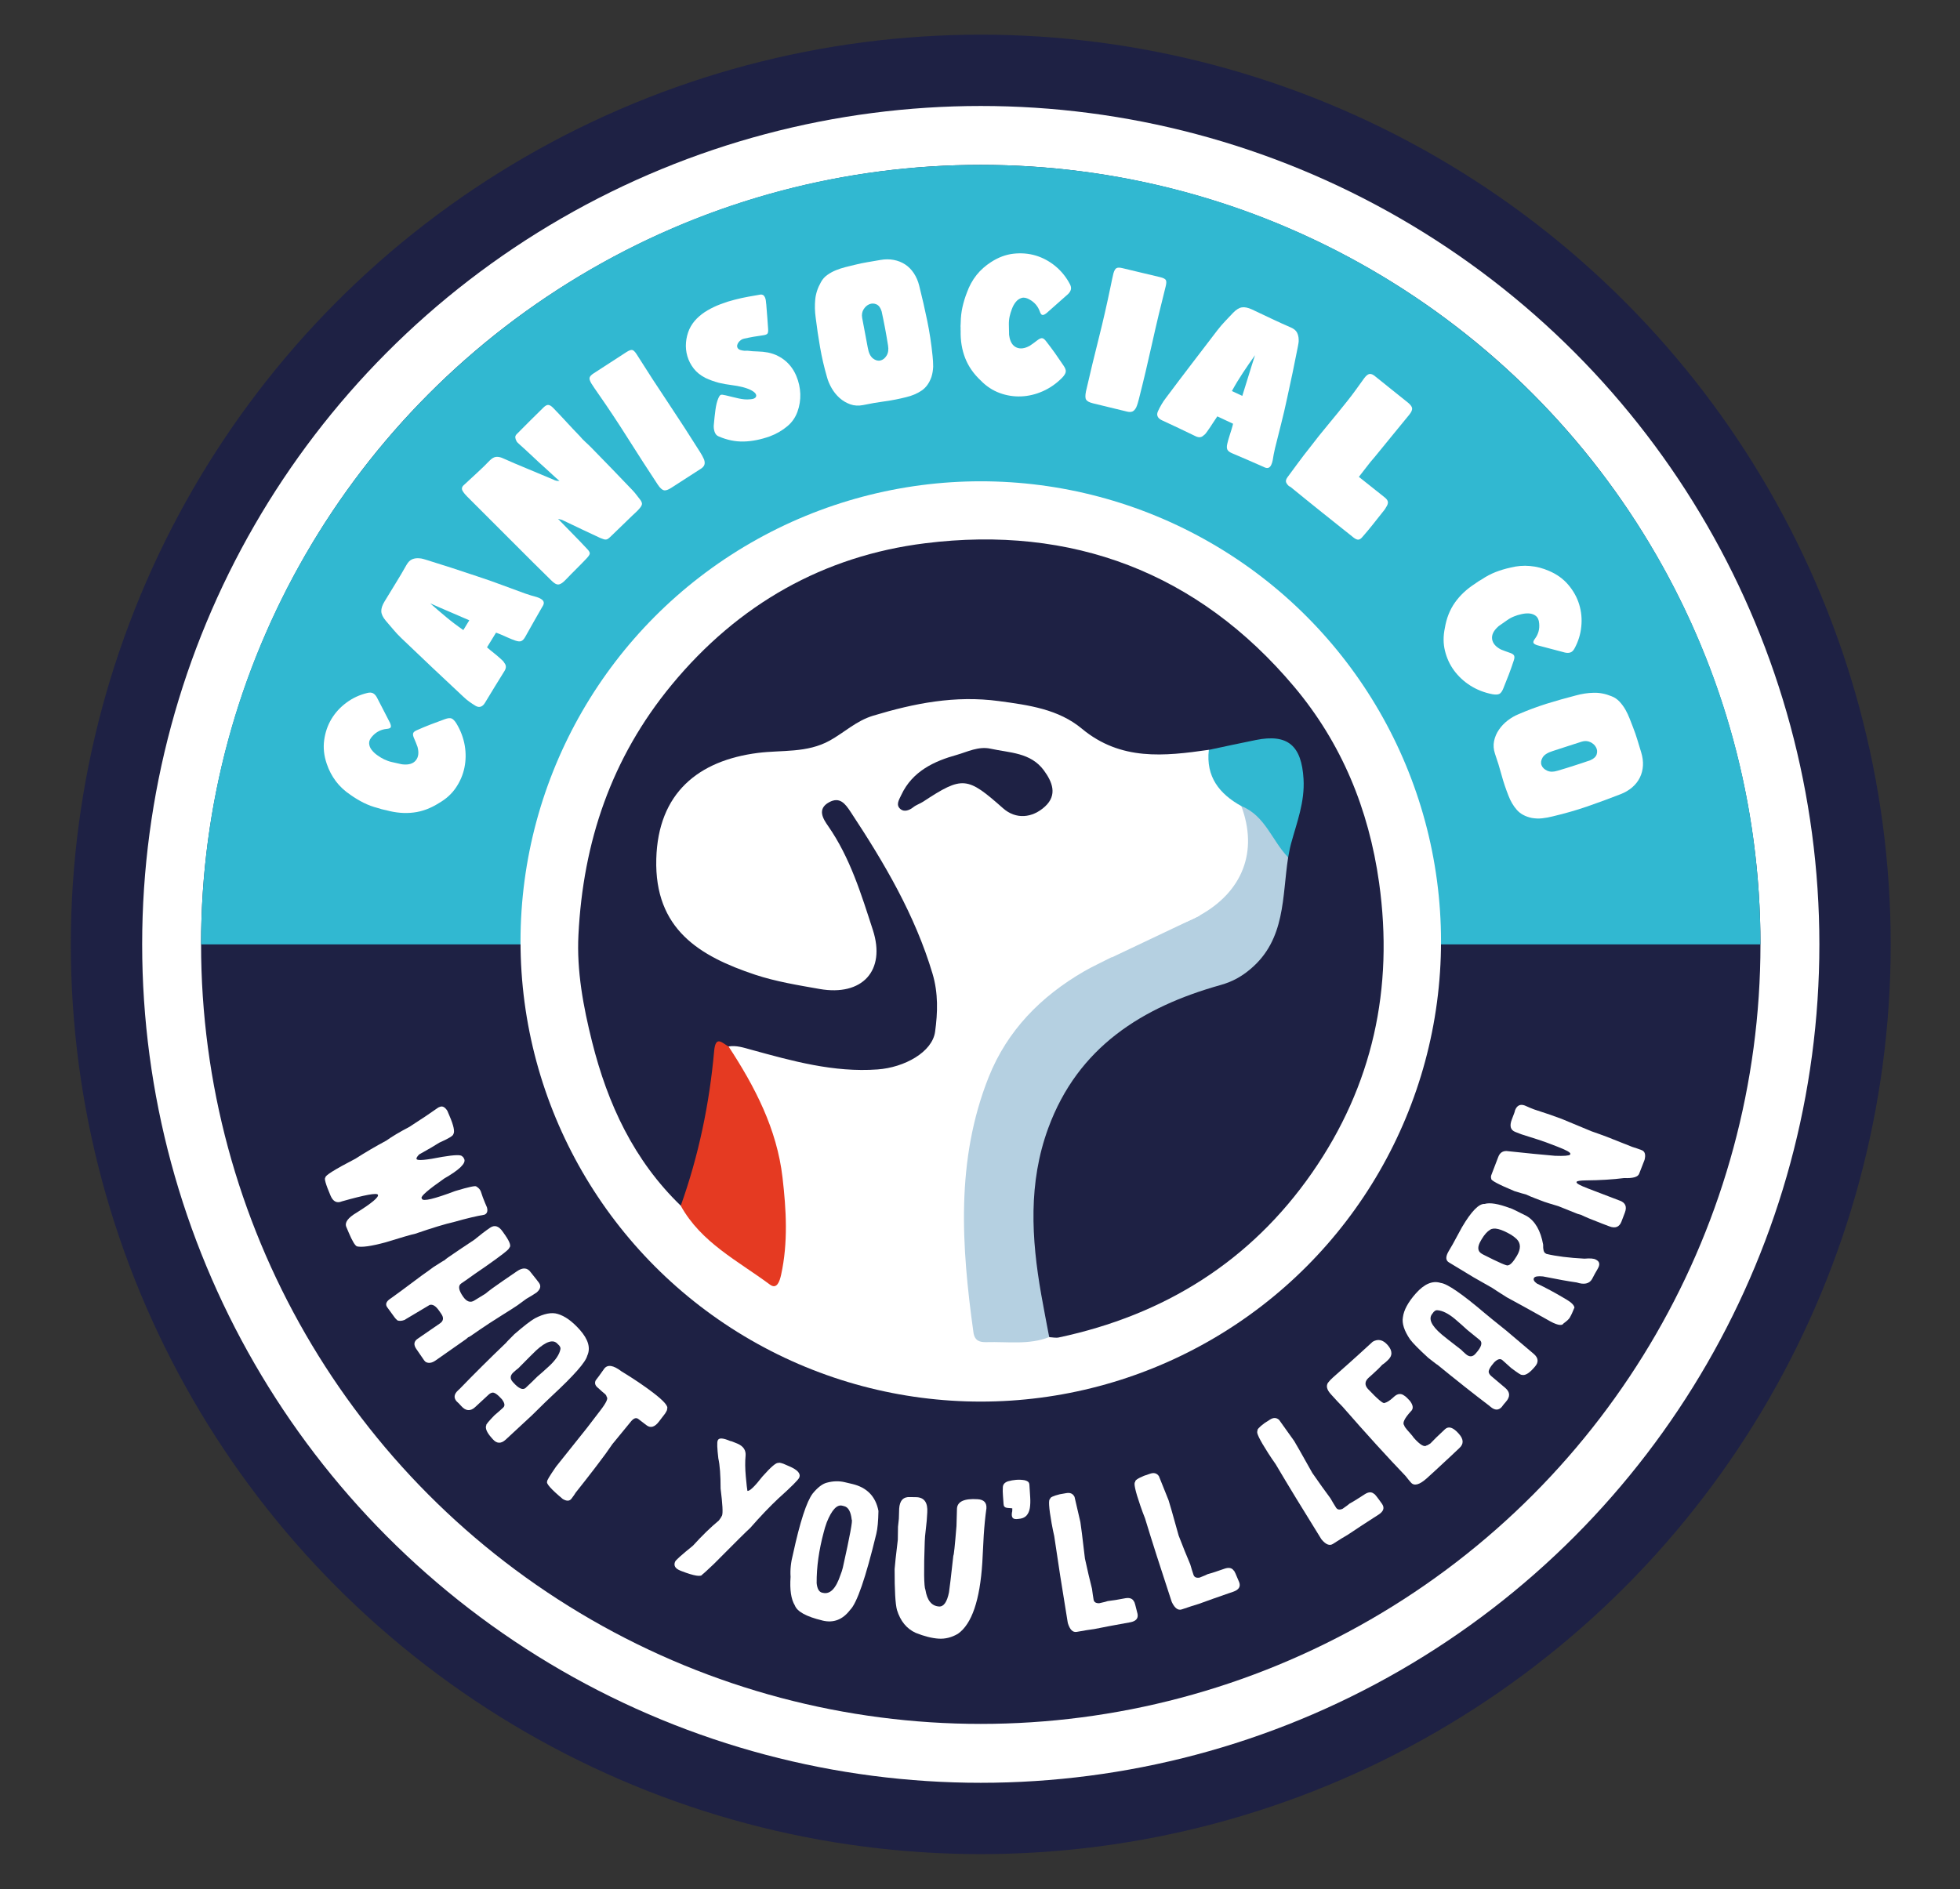 <svg xmlns="http://www.w3.org/2000/svg" xmlns:xlink="http://www.w3.org/1999/xlink" id="Layer_1" x="0px" y="0px" viewBox="0 0 318.75 307.31" style="enable-background:new 0 0 318.75 307.31;" xml:space="preserve"><rect x="0" y="0" width="318.75" height="307.31" fill="#333333" stroke="none"/><style type="text/css">	.st0{fill:#1E2144;}	.st1{fill:#FFFFFF;}	.st2{fill:#31B8D1;}	.st3{fill:#B5D0E1;}	.st4{fill:#E53A22;}</style><circle class="st0" cx="159.5" cy="153.62" r="147.98"></circle><circle class="st1" cx="159.5" cy="153.62" r="136.38"></circle><circle class="st1" cx="159.5" cy="169.78" r="119.33"></circle><circle class="st0" cx="159.5" cy="153.62" r="126.8"></circle><g>	<path class="st1" d="M72.75,180.69l0.35,0.82c0.69,1.6,0.89,2.6,0.62,2.99c-0.02,0.25-0.78,0.71-2.29,1.38  c-0.68,0.44-1.76,1.08-3.25,1.9c-0.32,0.32-0.47,0.56-0.45,0.71l0.02,0.05c0.12,0.29,1.52,0.17,4.18-0.36  c2.03-0.34,3.1-0.36,3.23-0.07c0.08-0.01,0.2,0.14,0.34,0.43c0.3,0.69-0.79,1.75-3.25,3.16c-2.59,1.81-3.82,2.87-3.69,3.18  l0.06,0.14c0.19,0.44,1.99,0.01,5.41-1.28c2.21-0.67,3.36-0.91,3.44-0.73c0.34,0.19,0.58,0.45,0.72,0.78  c0.21,0.67,0.44,1.3,0.69,1.88l0.31,0.72c0.17,0.62,0.03,1.02-0.4,1.2c-1.33,0.23-2.94,0.61-4.83,1.15c-1.52,0.34-3.67,1-6.44,1.95  c-0.62,0.13-2.25,0.6-4.87,1.41c-2.29,0.62-3.83,0.83-4.61,0.64c-0.31-0.14-0.75-0.87-1.31-2.19l-0.41-0.97  c-0.3-0.71,0.25-1.48,1.67-2.32c2.48-1.55,3.64-2.53,3.47-2.91c-0.15-0.35-2.1,0.01-5.85,1.07c-0.82,0.35-1.44,0.04-1.85-0.92  c-0.8-1.87-1.08-2.86-0.83-2.96c-0.12-0.29,1.5-1.31,4.88-3.06c1.6-1.03,3.28-2.01,5.03-2.95c0.92-0.66,2.16-1.4,3.73-2.22  c1.96-1.26,3.53-2.31,4.72-3.16l0.27-0.11C71.97,179.88,72.37,180.09,72.75,180.69z"></path>	<path class="st1" d="M87.67,208.69c0.35,0.51,0.22,1.03-0.41,1.56c-0.44,0.3-1,0.65-1.67,1.03c-0.72,0.54-1.21,0.89-1.45,1.06  c-0.3,0.21-1.17,0.77-2.63,1.68c-1.46,0.92-2.62,1.67-3.48,2.27l-1.48,1.02c-0.16,0.11-0.3,0.19-0.43,0.23  c-0.13,0.13-0.27,0.25-0.4,0.34c-0.91,0.63-2.54,1.77-4.91,3.44c-0.6,0.41-1.13,0.48-1.6,0.21l-0.22-0.23l-1.28-1.86  c-0.48-0.69-0.41-1.25,0.21-1.67l3.63-2.5c0.58-0.4,0.65-0.92,0.21-1.55l-0.33-0.48c-0.55-0.8-1.07-1.12-1.56-0.97l-4.11,2.45  c-0.43,0.16-0.81,0.18-1.12,0.07c-0.24-0.22-0.4-0.39-0.47-0.5c-0.19-0.28-0.59-0.83-1.21-1.66c-0.32-0.46-0.16-0.91,0.49-1.36  l0.22-0.15c0.51-0.35,2.16-1.57,4.95-3.66c0.59-0.41,1.22-0.86,1.9-1.37c1.16-0.74,1.74-1.1,1.76-1.08c0.18-0.17,0.35-0.3,0.49-0.4  c1.2-0.83,2.65-1.81,4.36-2.94c0.92-0.76,1.78-1.42,2.57-1.96c0.73-0.5,1.41-0.29,2.05,0.63l0.42,0.6  c0.78,1.13,0.99,1.81,0.63,2.05c0.11,0.16-1.23,1.21-4.01,3.15c-1.05,0.71-2.07,1.42-3.05,2.13l-0.74,0.51  c-0.53,0.36-0.43,1.07,0.3,2.12c0.6,0.87,1.23,1.07,1.9,0.61l1.73-1.06c0.62-0.52,1.56-1.21,2.82-2.07l2.32-1.59  c0.96-0.66,1.71-0.6,2.25,0.18C87.04,207.87,87.5,208.45,87.67,208.69z"></path>	<path class="st1" d="M94.29,216.31c1.39,1.57,1.79,2.98,1.21,4.22c-0.25,1.04-2.16,3.21-5.74,6.53c-0.41,0.37-1.49,1.42-3.24,3.15  c-2.47,2.3-3.9,3.62-4.28,3.97c-0.75,0.69-1.45,0.67-2.1-0.07l-0.21-0.24c-0.78-0.88-1.06-1.56-0.84-2.06  c-0.07-0.07,0.36-0.59,1.29-1.56c0.76-0.65,1.24-1.08,1.45-1.28c0.32-0.29,0.26-0.72-0.16-1.29l-0.03-0.05  c-0.73-0.82-1.27-1.18-1.6-1.09c-0.19,0.04-0.4,0.15-0.61,0.35l-2.16,2c-0.77,0.71-1.53,0.65-2.27-0.19  c-0.25-0.29-0.5-0.54-0.74-0.75c-0.51-0.58-0.43-1.18,0.25-1.8l0.27-0.25c2.25-2.33,4.76-4.83,7.55-7.5  c-0.02-0.02,0.42-0.47,1.32-1.37c1.52-1.32,2.63-2.18,3.33-2.58c1.5-0.78,2.74-1.02,3.71-0.72  C91.85,214.06,93.04,214.91,94.29,216.31z M87.17,219.69l-0.11,0.11c-0.23,0.21-1.15,1.13-2.76,2.76c-0.2,0.15-0.47,0.37-0.81,0.68  c-0.54,0.5-0.58,1.02-0.11,1.54l0.07,0.08c0.91,1.02,1.59,1.32,2.05,0.89l0.11-0.11c0.58-0.54,1.18-1.12,1.78-1.72  c0.51-0.42,1.17-1.02,2-1.78c1-0.95,1.58-1.83,1.74-2.63c0.07-0.29-0.07-0.59-0.44-0.89C90,217.81,88.82,218.17,87.17,219.69z"></path>	<path class="st1" d="M106.2,226.53c1.81,1.38,2.56,2.27,2.27,2.66c0.08,0.06-0.03,0.31-0.31,0.75l-1.01,1.32  c-0.68,0.89-1.36,1.08-2.02,0.57l-1.32-1.01c-0.38-0.29-0.81-0.11-1.3,0.53l-2.92,3.56c-0.64,0.95-1.42,2.03-2.35,3.24l-0.67,0.88  c-0.85,1.11-1.83,2.36-2.95,3.77c-0.16,0.27-0.39,0.6-0.69,0.99c-0.31,0.41-0.79,0.42-1.42,0.04c-1.91-1.6-2.75-2.55-2.52-2.85  c-0.1-0.07,0.38-0.88,1.44-2.41c3.02-3.78,4.7-5.87,5.02-6.29l2.19-2.86c0.96-1.25,1.3-1.98,1.02-2.2  c-0.03-0.2-0.15-0.38-0.37-0.55c-0.15-0.11-0.48-0.4-0.99-0.87c-0.51-0.39-0.65-0.81-0.42-1.27l0.54-0.71  c0.13-0.17,0.41-0.57,0.84-1.18c0.55-0.72,1.48-0.58,2.79,0.42C103.01,224.25,104.73,225.41,106.2,226.53z"></path>	<path class="st1" d="M119.93,234.83c0.97,0.42,1.41,1.08,1.32,2c-0.09,0.92-0.08,2.04,0.04,3.36c0.12,1.32,0.21,2.09,0.26,2.32  c0.36,0.08,1.17-0.7,2.44-2.33c1.42-1.6,2.29-2.33,2.6-2.2c0.04-0.09,0.31-0.05,0.81,0.12l0.97,0.42c1.35,0.58,1.89,1.19,1.61,1.84  c-0.16,0.36-1.29,1.5-3.41,3.4c-1.34,1.26-2.87,2.85-4.57,4.79c-0.55,0.49-2.51,2.43-5.89,5.84c-1.12,1.07-1.75,1.64-1.88,1.71  c-0.19,0.44-1.32,0.26-3.38-0.53l-0.29-0.12c-0.77-0.33-1.03-0.8-0.77-1.42c0.11-0.26,1.07-1.12,2.89-2.59  c1.52-1.67,2.92-3.03,4.22-4.1c0.25-0.32,0.42-0.59,0.52-0.81c0.17-0.39,0.09-1.85-0.23-4.39c0-2.16-0.12-3.8-0.37-4.92  c-0.19-1.64-0.23-2.6-0.1-2.89l0.02-0.05c0.18-0.42,0.85-0.38,2.01,0.12C118.85,234.39,119.24,234.54,119.93,234.83z"></path>	<path class="st1" d="M137.37,241.1l1.27,0.3c2.36,0.57,3.77,2.03,4.22,4.37c-0.03,1.65-0.14,2.9-0.35,3.74  c-1.73,7.16-3.15,11.28-4.26,12.37c-1.2,1.58-2.69,2.16-4.48,1.73l-0.1-0.03c-2.56-0.62-4.03-1.43-4.41-2.44  c-0.61-1-0.84-2.55-0.69-4.64c-0.08-1.16,0.05-2.41,0.4-3.73c1.14-5.25,2.21-8.52,3.19-9.82c0.82-1,1.59-1.59,2.31-1.77  C135.47,240.91,136.44,240.88,137.37,241.1z M133.96,249.24c-0.78,2.91-1.17,5.67-1.15,8.28c0.09,0.92,0.39,1.43,0.88,1.55  l0.14,0.03c1.17,0.28,2.12-0.7,2.86-2.93c0.15-0.37,0.28-0.76,0.38-1.18c1.15-5.15,1.63-7.75,1.44-7.79  c-0.14-1.3-0.55-2.04-1.23-2.2l-0.32-0.08c-0.85-0.21-1.69,0.69-2.5,2.7C134.24,248.21,134.08,248.76,133.96,249.24z"></path>	<path class="st1" d="M158.99,243.87c1.01,0.06,1.49,0.56,1.43,1.48c-0.2,1.42-0.34,2.9-0.44,4.44c-0.06,1-0.14,2.47-0.23,4.41  c-0.39,6.11-1.71,9.96-3.95,11.55c-1.01,0.6-2.07,0.87-3.16,0.8c-1.08-0.07-2.32-0.38-3.72-0.94c-1.48-0.67-2.49-1.92-3.05-3.73  c-0.26-0.97-0.39-3.19-0.38-6.64c0.04-0.63,0.21-2.22,0.52-4.78l0.03-2.11c0.07-0.58,0.12-1.02,0.14-1.31  c0.02-0.92,0.04-1.46,0.05-1.63c0.08-1.33,0.68-1.96,1.79-1.89c0.56,0,0.93,0.01,1.09,0.02c1.22,0.08,1.79,0.9,1.69,2.48  l-0.09,1.37c-0.17,1.53-0.26,2.37-0.27,2.51l-0.05,0.84c-0.17,4.72-0.13,7.35,0.11,7.87c0.28,1.73,1.01,2.63,2.21,2.71  c0.76,0.05,1.3-0.72,1.62-2.29c0.1-0.63,0.34-2.63,0.71-5.99c0.08,0.01,0.25-1.6,0.51-4.81c0.02-0.38,0.05-1.33,0.08-2.84  C155.7,244.24,156.83,243.73,158.99,243.87z"></path>	<path class="st1" d="M164.63,245.36c-0.16-0.03-0.33-0.04-0.49-0.05s-0.31-0.02-0.45-0.05c-0.14-0.03-0.25-0.08-0.33-0.17  c-0.09-0.08-0.14-0.22-0.15-0.42c-0.03-0.39-0.06-0.85-0.1-1.36c-0.04-0.51-0.05-0.97-0.02-1.39c0.02-0.47,0.31-0.79,0.86-0.97  c0.41-0.12,0.84-0.19,1.29-0.23c0.46-0.04,0.92-0.02,1.39,0.06c0.2,0.04,0.38,0.12,0.53,0.22c0.15,0.11,0.23,0.28,0.25,0.51  c0.05,0.72,0.09,1.4,0.13,2.06c0.04,0.65,0.02,1.24-0.06,1.74c-0.08,0.51-0.27,0.92-0.56,1.24c-0.29,0.31-0.73,0.49-1.34,0.53  c-0.43,0.06-0.72,0.01-0.87-0.16c-0.16-0.17-0.2-0.46-0.14-0.88c0.03-0.09,0.05-0.19,0.05-0.3  C164.62,245.63,164.62,245.51,164.63,245.36z"></path>	<path class="st1" d="M172.37,243.06l1.04-0.18c0.64-0.12,1.08,0.09,1.34,0.61l0.95,4.1c0.08,0.44,0.33,2.42,0.74,5.93  c0.41,1.88,0.79,3.52,1.15,4.92c0.09,0.72,0.18,1.31,0.26,1.77c0.07,0.4,0.37,0.59,0.91,0.58c0.83-0.18,1.29-0.3,1.38-0.35  c0.52-0.06,0.96-0.12,1.3-0.18l1.55-0.28c0.72-0.13,1.2,0.05,1.43,0.54c0.07-0.01,0.25,0.63,0.56,1.93l0.02,0.1  c0.13,0.72-0.27,1.17-1.2,1.34l-0.88,0.16c-1.67,0.3-3.33,0.61-4.96,0.94c-0.65,0.08-1.6,0.23-2.86,0.46  c-0.63,0.11-1.1-0.35-1.43-1.4l-0.05-0.26c-0.89-5.39-1.61-10.02-2.17-13.9c-0.15-0.65-0.29-1.35-0.43-2.11  c-0.46-2.59-0.54-3.91-0.23-3.97C170.75,243.58,171.28,243.33,172.37,243.06z"></path>	<path class="st1" d="M186.05,240.06l1-0.34c0.61-0.21,1.09-0.08,1.42,0.4l1.57,3.91c0.15,0.42,0.69,2.34,1.64,5.75  c0.69,1.79,1.32,3.36,1.89,4.69c0.2,0.7,0.38,1.27,0.53,1.71c0.13,0.38,0.46,0.53,0.99,0.44c0.79-0.31,1.23-0.5,1.31-0.56  c0.51-0.14,0.93-0.26,1.26-0.38l1.49-0.51c0.7-0.24,1.2-0.13,1.5,0.32c0.07-0.02,0.35,0.58,0.85,1.82l0.04,0.1  c0.24,0.7-0.09,1.2-0.98,1.51l-0.85,0.29c-1.61,0.55-3.19,1.12-4.76,1.69c-0.62,0.18-1.54,0.48-2.75,0.89  c-0.6,0.21-1.15-0.18-1.62-1.17l-0.09-0.25c-1.71-5.19-3.14-9.65-4.28-13.4c-0.25-0.62-0.5-1.29-0.75-2.02  c-0.86-2.49-1.13-3.78-0.84-3.88C184.53,240.83,185.01,240.49,186.05,240.06z"></path>	<path class="st1" d="M205.66,231.48l0.89-0.57c0.55-0.35,1.04-0.33,1.47,0.06l2.45,3.43c0.24,0.38,1.22,2.11,2.95,5.2  c1.09,1.58,2.08,2.95,2.94,4.11c0.36,0.63,0.67,1.14,0.92,1.53c0.22,0.34,0.57,0.4,1.06,0.19c0.7-0.49,1.08-0.77,1.14-0.85  c0.46-0.25,0.84-0.48,1.14-0.67l1.33-0.85c0.62-0.4,1.13-0.41,1.53-0.04c0.06-0.04,0.48,0.48,1.25,1.57l0.06,0.09  c0.4,0.62,0.2,1.18-0.6,1.7l-0.75,0.48c-1.43,0.92-2.84,1.84-4.22,2.77c-0.57,0.32-1.39,0.83-2.46,1.52  c-0.54,0.34-1.16,0.09-1.85-0.75l-0.14-0.22c-2.88-4.64-5.33-8.64-7.32-12.02c-0.39-0.54-0.79-1.14-1.21-1.79  c-1.42-2.21-1.99-3.41-1.73-3.58C204.37,232.58,204.76,232.15,205.66,231.48z"></path>	<path class="st1" d="M223.24,218.25c0.86-0.5,1.66-0.33,2.42,0.53c0.83,0.94,0.83,1.78-0.01,2.52l-0.26,0.24  c-0.23,0.2-0.43,0.36-0.6,0.46c-0.43,0.48-1,1.03-1.71,1.66l-0.47,0.42c-0.67,0.59-0.72,1.21-0.15,1.85  c1.61,1.7,2.52,2.46,2.71,2.28c0.35-0.08,0.77-0.33,1.27-0.77l0.29-0.26c0.57-0.51,1.12-0.56,1.64-0.16  c0.2,0.11,0.51,0.39,0.91,0.84c0.57,0.74,0.62,1.32,0.14,1.74c-1.03,1.14-1.38,1.89-1.06,2.25c0.04,0.18,0.2,0.42,0.48,0.74  l0.53,0.6c0.25,0.27,0.42,0.5,0.54,0.68c1.04,1.17,1.74,1.58,2.12,1.24c0.03,0.03,0.22-0.07,0.59-0.31c0.48-0.52,1.28-1.3,2.4-2.34  c0.58-0.51,1.31-0.27,2.2,0.73l0.04,0.05c0.79,0.88,0.8,1.66,0.06,2.32c-0.13,0.12-0.55,0.51-1.26,1.19  c-2.12,1.98-3.47,3.22-4.04,3.73c-1.18,1.05-2.03,1.28-2.55,0.69l-0.14-0.16c-0.19-0.22-0.43-0.51-0.72-0.89  c-2.99-3.12-6.42-6.89-10.28-11.31c-0.48-0.47-1.07-1.11-1.8-1.92l-0.15-0.17c-0.6-0.68-0.74-1.27-0.42-1.79  c0.24-0.31,0.51-0.59,0.8-0.85l2.59-2.3C220.29,220.94,221.59,219.77,223.24,218.25z"></path>	<path class="st1" d="M230.25,210.4c1.39-1.57,2.74-2.13,4.05-1.71c1.06,0.12,3.45,1.76,7.17,4.92c0.42,0.36,1.59,1.31,3.51,2.85  c2.58,2.18,4.06,3.44,4.45,3.77c0.77,0.66,0.83,1.36,0.18,2.09l-0.21,0.24c-0.78,0.88-1.43,1.24-1.94,1.07  c-0.06,0.07-0.63-0.29-1.7-1.1c-0.74-0.68-1.22-1.11-1.44-1.29c-0.33-0.28-0.75-0.18-1.26,0.31l-0.04,0.03  c-0.72,0.82-1.02,1.4-0.89,1.72c0.06,0.19,0.2,0.38,0.42,0.57l2.25,1.9c0.8,0.68,0.83,1.44,0.08,2.28  c-0.26,0.29-0.48,0.56-0.66,0.82c-0.52,0.57-1.12,0.56-1.82-0.03l-0.28-0.23c-2.58-1.96-5.36-4.16-8.34-6.6  c-0.02,0.02-0.52-0.36-1.51-1.14c-1.49-1.36-2.48-2.36-2.96-3c-0.95-1.4-1.34-2.6-1.16-3.6C228.3,213.09,229.01,211.8,230.25,210.4  z M234.45,217.06l0.12,0.1c0.23,0.2,1.25,1.01,3.07,2.41c0.17,0.18,0.42,0.42,0.77,0.72c0.56,0.47,1.08,0.45,1.54-0.08l0.07-0.08  c0.91-1.02,1.12-1.74,0.64-2.14l-0.12-0.1c-0.61-0.51-1.25-1.03-1.92-1.56c-0.48-0.45-1.15-1.04-2.01-1.78  c-1.06-0.88-2-1.35-2.82-1.42c-0.3-0.04-0.58,0.14-0.83,0.54C232.25,214.48,232.74,215.61,234.45,217.06z"></path>	<path class="st1" d="M237.77,199.6c1.51-2.56,2.74-3.82,3.66-3.76c0.87-0.26,2.24-0.03,4.11,0.67c0.03-0.05,0.94,0.38,2.73,1.29  c1.38,0.82,2.28,2.37,2.69,4.66c-0.03,0.78,0.09,1.24,0.36,1.4l0.18,0.11c1.61,0.38,3.66,0.64,6.17,0.77  c0.93-0.08,1.55-0.03,1.85,0.15l0.14,0.08c0.5,0.29,0.56,0.77,0.17,1.42l-0.05,0.09c-0.27,0.46-0.57,0.99-0.88,1.6  c-0.45,0.75-1.28,0.93-2.49,0.53c-1.31-0.18-3.13-0.51-5.48-0.98c-0.83-0.08-1.31,0-1.46,0.25c-0.15,0.26,0,0.56,0.46,0.9  c1.47,0.7,2.89,1.47,4.28,2.29l0.51,0.3c0.85,0.5,1.29,0.95,1.33,1.35l-0.03,0.04c-0.24,0.62-0.49,1.16-0.75,1.6  c-0.14,0.23-0.47,0.54-1,0.92c-0.28,0.47-1.17,0.26-2.68-0.64c-2.87-1.61-5.06-2.82-6.55-3.62c-1.11-0.7-1.89-1.2-2.36-1.52  c-1.37-0.77-2.38-1.34-3.04-1.73c-0.57-0.34-1.91-1.15-4-2.42c-0.56-0.33-0.57-0.94-0.04-1.84l0.65-1.11  C236.52,201.92,237.03,200.99,237.77,199.6z M241.18,204.06c2.61,1.33,3.97,1.92,4.06,1.76c0.37-0.03,0.85-0.54,1.44-1.53  c0.67-1.13,0.66-2.04-0.02-2.73c-0.21-0.21-0.5-0.43-0.87-0.68c-1.68-0.99-2.84-1.27-3.46-0.84c-0.48,0.29-0.93,0.8-1.36,1.52  l-0.15,0.26c-0.59,1-0.54,1.71,0.14,2.11L241.18,204.06z"></path>	<path class="st1" d="M246.38,180.63c0.31-0.82,0.85-1.08,1.6-0.8c0.57,0.26,1.05,0.46,1.45,0.61l0.05,0.02  c1.92,0.62,3.41,1.13,4.48,1.54c3.04,1.27,4.66,1.95,4.86,2.02c0.92,0.32,1.76,0.62,2.52,0.91c0.83,0.32,2.2,0.86,4.11,1.63  c0.5,0.15,1.02,0.33,1.54,0.53c0.52,0.2,0.68,0.73,0.46,1.58c-0.35,0.92-0.64,1.67-0.88,2.26c-0.2,0.53-1.02,0.76-2.45,0.7  c-1.82,0.23-3.89,0.36-6.22,0.38c-0.9,0.01-1.39,0.09-1.49,0.22l-0.02,0.05c-0.08,0.2,0.56,0.55,1.9,1.06l5.18,1.98  c0.88,0.34,1.14,0.98,0.78,1.93l-0.56,1.47c-0.34,0.88-1,1.14-1.98,0.76l-1.03-0.39c-1.74-0.66-2.93-1.16-3.57-1.48  c-0.3-0.08-0.49-0.13-0.56-0.16c-1.48-0.6-2.52-1.02-3.12-1.25c-1.28-0.38-2.05-0.62-2.32-0.72l-1.42-0.54  c-0.52-0.2-1.03-0.41-1.55-0.65c-0.24-0.05-0.85-0.23-1.83-0.53c-2.62-1.09-3.88-1.77-3.79-2.01c-0.07-0.22-0.06-0.43,0.01-0.61  l1.13-2.95c0.24-0.64,0.68-0.96,1.32-0.96c3.27,0.35,5.91,0.61,7.92,0.78c1.44,0.05,2.25-0.01,2.44-0.19l0.04-0.1  c0.09-0.23-0.62-0.63-2.13-1.21l-1.92-0.73c-0.38-0.15-1.69-0.57-3.91-1.27l-0.98-0.38c-0.79-0.3-0.98-0.97-0.58-2.02l0.39-1.03  C246.3,180.97,246.34,180.82,246.38,180.63z"></path></g><path class="st2" d="M32.7,153.62c0-70.03,56.77-126.8,126.8-126.8s126.8,56.77,126.8,126.8"></path><circle class="st1" cx="159.5" cy="153.14" r="74.85"></circle><path class="st0" d="M196.59,121.97c-7.24,1.04-14.33,1.82-20.65-3.44c-3.81-3.17-8.6-3.83-13.5-4.49 c-7.13-0.96-13.75,0.36-20.45,2.38c-2.72,0.82-4.68,2.73-7.04,4.04c-3.71,2.06-7.8,1.52-11.67,2.01 c-9.69,1.23-16.26,6.5-16.55,17.25c-0.31,11.45,7.07,15.83,16.07,18.83c3.38,1.12,6.96,1.7,10.48,2.32 c6.92,1.22,10.83-2.95,8.67-9.6c-1.89-5.82-3.69-11.75-7.27-16.9c-0.77-1.1-1.88-2.76,0.15-3.87c1.74-0.95,2.62,0.22,3.52,1.59 c5.45,8.26,10.45,16.73,13.31,26.31c0.94,3.15,0.84,6.34,0.41,9.44c-0.46,3.3-4.97,5.8-9.35,6.12c-7.14,0.52-13.87-1.37-20.6-3.22 c-1.24-0.34-2.36-0.72-3.63-0.52c-1.48,1.18-1.35,2.96-1.64,4.55c-1.07,5.77-1.87,11.59-3.71,17.19c-0.51,1.54-0.76,3.28-2.42,4.17 c-7.63-7.36-11.9-16.55-14.43-26.66c-1.43-5.71-2.52-11.56-2.22-17.4c0.76-15.09,5.32-28.74,15.16-40.67 c10.85-13.15,24.76-20.98,41.21-23.03c23.83-2.98,44.36,4.71,60.03,23.34c7.69,9.15,12.13,19.88,13.81,31.88 c2.41,17.22-1.06,33.01-10.89,47.16c-10.01,14.42-24.04,23.16-41.21,26.81c-0.48,0.1-1.02-0.03-1.53-0.05 c-2.34-2.99-2.41-6.71-2.84-10.16c-1.08-8.63-1.28-17.24,2.26-25.55c4.62-10.86,12.84-17.99,23.86-20.97 c9.47-2.56,13.57-8.16,14.12-17.35c0.08-1.39,0.49-2.76,0.56-4.16c0.28-4.05,2.54-7.68,2.31-11.88c-0.29-5.15-1.82-6.49-6.93-5.77 C201.53,122,199.11,123.46,196.59,121.97z"></path><path class="st3" d="M209.49,139.46c-1,6.41-0.38,13.33-6.13,18.17c-1.46,1.23-2.92,2.05-4.83,2.59 c-12.77,3.58-23.22,10.1-28.06,23.3c-3.26,8.89-2.74,17.94-1.14,27.04c0.41,2.32,0.86,4.63,1.3,6.94c-3.31,1.3-6.78,0.72-10.19,0.82 c-1.1,0.03-1.93-0.2-2.13-1.58c-1.95-14.02-2.91-28,2.48-41.54c3.02-7.58,8.5-13.14,15.52-17.2c1.3-0.75,2.66-1.37,4.46-2.29 c-3.33-2.28-6.74-3.74-8.53-7.18c-1.27-2.45-1.79-4.88,0.8-6.29c2.36-1.29,4.98-0.72,6.66,1.81c0.49,0.74,0.78,1.61,1.3,2.33 c3.59,4.91,8.27,5.74,14.05,2.56c7.06-3.89,9.58-10.47,6.82-17.82c3.66-0.19,4.6,2.98,6.32,5.16 C208.92,137.19,208.89,138.47,209.49,139.46z"></path><path class="st4" d="M110.71,196.13c2.91-8.15,4.66-16.56,5.43-25.17c0.24-2.63,1.32-1.28,2.34-0.74 c4.29,6.55,7.87,13.42,8.78,21.33c0.61,5.26,0.92,10.56-0.23,15.82c-0.24,1.07-0.69,2.43-1.82,1.59 C120.02,205.1,114.01,202.12,110.71,196.13z"></path><path class="st2" d="M209.49,139.46c-2.63-2.69-3.72-6.78-7.6-8.33c-3.6-1.99-5.8-4.79-5.3-9.15c2.55-0.54,5.1-1.1,7.66-1.61 c5.22-1.05,7.42,0.96,7.74,6.32c0.23,3.78-1.1,7.11-2.04,10.58C209.75,137.99,209.64,138.73,209.49,139.46z"></path><path class="st0" d="M161.11,121.79c3.07,0.68,6.49,0.59,8.65,3.52c1.38,1.88,2.24,3.99,0.19,5.88c-2.08,1.91-4.75,2.12-6.81,0.3 c-5.84-5.16-6.56-5.33-13.02-1.08c-0.51,0.33-1.13,0.52-1.6,0.9c-0.66,0.53-1.49,0.79-2.07,0.31c-0.81-0.68-0.27-1.47,0.13-2.32 c1.81-3.87,5.38-5.5,9.03-6.51C157.3,122.31,159.13,121.35,161.11,121.79z"></path><polygon class="st1" points="180.82,155.73 195.11,148.95 177.95,135.05 165.63,144.15 168.47,150.98 "></polygon><g>	<path class="st1" d="M59.13,130.58c-0.74-0.37-1.45-0.8-2.14-1.29c-0.94-0.63-1.73-1.36-2.37-2.21c-0.64-0.85-1.13-1.79-1.48-2.83  c-0.45-1.31-0.59-2.59-0.42-3.85c0.17-1.26,0.56-2.4,1.18-3.44c0.62-1.03,1.43-1.92,2.45-2.67c1.01-0.75,2.14-1.27,3.39-1.57  c0.36-0.09,0.66-0.08,0.91,0.04c0.24,0.12,0.45,0.34,0.63,0.66c0.37,0.71,0.73,1.41,1.08,2.09c0.34,0.68,0.7,1.37,1.06,2.06  c0.15,0.35,0.19,0.59,0.12,0.74c-0.07,0.14-0.3,0.23-0.68,0.26c-0.9,0.09-1.66,0.48-2.28,1.16c-0.38,0.4-0.57,0.8-0.55,1.18  c0.02,0.39,0.16,0.75,0.41,1.07s0.57,0.63,0.95,0.89c0.38,0.27,0.73,0.48,1.06,0.64c0.42,0.2,0.85,0.36,1.28,0.45  c0.43,0.1,0.88,0.2,1.33,0.3c0.09,0.03,0.16,0.04,0.22,0.05c0.06,0.01,0.14,0.02,0.23,0.03c0.97,0.1,1.68-0.12,2.11-0.65  c0.44-0.53,0.53-1.27,0.28-2.2c-0.08-0.23-0.17-0.46-0.26-0.68c-0.1-0.23-0.19-0.46-0.29-0.69c-0.17-0.37-0.22-0.65-0.16-0.84  c0.06-0.2,0.28-0.37,0.67-0.53c0.71-0.32,1.44-0.62,2.19-0.91c0.75-0.29,1.51-0.57,2.28-0.85c0.49-0.18,0.85-0.22,1.11-0.12  c0.25,0.11,0.52,0.38,0.79,0.82c0.69,1.14,1.13,2.33,1.35,3.57c0.21,1.24,0.19,2.44-0.05,3.61c-0.24,1.17-0.71,2.26-1.39,3.26  c-0.68,1.01-1.59,1.83-2.72,2.48c-1.35,0.86-2.73,1.39-4.16,1.56c-1.43,0.18-2.92,0.05-4.48-0.38c-0.11-0.02-0.22-0.04-0.33-0.07  s-0.24-0.06-0.38-0.09l-0.59-0.18C60.65,131.24,59.87,130.95,59.13,130.58z"></path>	<path class="st1" d="M79.2,105.3c0.39,0.34,0.76,0.65,1.11,0.92c0.34,0.27,0.69,0.56,1.04,0.88c0.15,0.13,0.28,0.25,0.4,0.37  c0.12,0.11,0.21,0.25,0.29,0.39c0.3,0.37,0.3,0.79,0.02,1.26c-0.55,0.87-1.09,1.74-1.62,2.62c-0.53,0.87-1.06,1.74-1.58,2.6  c-0.19,0.32-0.42,0.52-0.68,0.61c-0.26,0.09-0.54,0.04-0.85-0.14c-0.36-0.22-0.71-0.45-1.04-0.69c-0.33-0.24-0.64-0.5-0.93-0.78  c-1.72-1.61-3.42-3.2-5.09-4.78c-1.67-1.58-3.33-3.17-5-4.76c-0.47-0.45-0.91-0.92-1.31-1.4c-0.4-0.48-0.81-0.96-1.23-1.44  c-0.46-0.55-0.7-1.05-0.72-1.51c-0.02-0.46,0.15-0.99,0.52-1.6c0.61-1,1.21-1.99,1.82-2.98c0.61-0.98,1.19-1.97,1.76-2.98  c0.26-0.46,0.57-0.77,0.93-0.92c0.36-0.15,0.76-0.2,1.21-0.15c0.18,0.01,0.36,0.04,0.54,0.09s0.36,0.11,0.55,0.16  c1.4,0.43,2.78,0.87,4.14,1.31c1.36,0.44,2.73,0.89,4.11,1.36c1.35,0.44,2.66,0.9,3.94,1.38c1.28,0.48,2.56,0.95,3.86,1.42  c0.32,0.11,0.64,0.22,0.95,0.31c0.31,0.09,0.61,0.18,0.92,0.26c0.12,0.03,0.24,0.08,0.36,0.13c0.11,0.05,0.23,0.11,0.33,0.17  c0.5,0.28,0.61,0.65,0.35,1.12l-0.14,0.23c-0.46,0.8-0.92,1.59-1.36,2.38c-0.45,0.79-0.9,1.59-1.36,2.42  c-0.21,0.39-0.44,0.63-0.67,0.72c-0.23,0.09-0.55,0.06-0.96-0.08c-0.41-0.14-0.8-0.3-1.18-0.47c-0.38-0.17-0.75-0.33-1.11-0.49  c-0.19-0.07-0.34-0.13-0.47-0.19c-0.13-0.06-0.26-0.1-0.38-0.14L79.2,105.3z M69.96,98.14c0.88,0.78,1.75,1.53,2.63,2.26  c0.88,0.73,1.8,1.43,2.76,2.09l0.97-1.59c-1.1-0.48-2.17-0.94-3.22-1.39C72.05,99.07,71.01,98.61,69.96,98.14z"></path>	<path class="st1" d="M90.75,84.4c0.8,0.83,1.6,1.65,2.4,2.46s1.58,1.62,2.34,2.44c0.31,0.32,0.45,0.57,0.42,0.76  c-0.03,0.19-0.2,0.44-0.5,0.76c-0.54,0.57-1.08,1.13-1.64,1.68c-0.56,0.55-1.11,1.12-1.68,1.71c-0.26,0.27-0.48,0.48-0.68,0.62  c-0.2,0.14-0.39,0.22-0.57,0.24c-0.18,0.02-0.37-0.03-0.57-0.15c-0.2-0.12-0.42-0.3-0.67-0.56c-0.99-0.97-1.95-1.92-2.9-2.86  s-1.89-1.88-2.82-2.82c-1.33-1.33-2.65-2.65-3.96-3.96s-2.64-2.64-3.98-3.98c-0.1-0.1-0.2-0.22-0.31-0.34s-0.22-0.27-0.33-0.44  c-0.28-0.39-0.23-0.76,0.17-1.09c0.71-0.67,1.42-1.32,2.13-1.97c0.71-0.65,1.4-1.32,2.08-2.03c0.32-0.31,0.63-0.49,0.92-0.54  c0.3-0.05,0.64,0,1.02,0.14c1.4,0.63,2.79,1.22,4.18,1.79c1.39,0.57,2.78,1.15,4.16,1.74c0.16,0.09,0.32,0.15,0.48,0.19  c0.16,0.03,0.34,0.05,0.55,0.04c-0.4-0.33-0.78-0.67-1.14-1.01c-0.36-0.34-0.74-0.68-1.12-1.03c-0.72-0.64-1.43-1.29-2.14-1.97  c-0.71-0.67-1.44-1.34-2.18-2c-0.07-0.08-0.15-0.15-0.23-0.22s-0.15-0.16-0.19-0.26c-0.11-0.19-0.17-0.38-0.19-0.58  c-0.02-0.19,0.07-0.39,0.26-0.57c0.71-0.71,1.44-1.44,2.16-2.17c0.73-0.73,1.46-1.44,2.18-2.15c0.29-0.28,0.55-0.42,0.78-0.4  c0.23,0.02,0.49,0.18,0.8,0.5c0.73,0.75,1.44,1.51,2.14,2.27c0.7,0.76,1.41,1.52,2.16,2.29c0.3,0.36,0.61,0.68,0.94,0.98  c0.33,0.3,0.66,0.61,0.98,0.94c2.22,2.27,4.44,4.56,6.64,6.87c0.25,0.26,0.47,0.52,0.68,0.8c0.21,0.28,0.42,0.56,0.65,0.84  c0.17,0.25,0.25,0.47,0.23,0.64c-0.02,0.17-0.13,0.39-0.35,0.65c-0.18,0.22-0.37,0.43-0.58,0.62c-0.21,0.19-0.42,0.38-0.62,0.58  l-3.44,3.33c-0.19,0.19-0.35,0.32-0.47,0.42c-0.12,0.09-0.24,0.15-0.36,0.16c-0.12,0.02-0.25,0-0.39-0.04  c-0.14-0.05-0.33-0.12-0.57-0.21c-1.03-0.48-2.05-0.96-3.05-1.43s-2.01-0.96-3.04-1.45c-0.1-0.05-0.21-0.09-0.34-0.12  C91.06,84.47,90.91,84.44,90.75,84.4z"></path>	<path class="st1" d="M113.84,73.52c0.12,0.19,0.24,0.4,0.36,0.61c0.11,0.21,0.21,0.42,0.3,0.61c0.12,0.35,0.13,0.64,0.05,0.87  c-0.08,0.23-0.27,0.45-0.57,0.64l-4.81,3.1c-0.52,0.34-0.93,0.47-1.21,0.4c-0.29-0.07-0.62-0.37-0.99-0.92  c-1.68-2.55-3.29-5.05-4.84-7.5c-1.55-2.46-3.15-4.88-4.82-7.27c-0.21-0.29-0.4-0.57-0.59-0.85c-0.19-0.28-0.38-0.57-0.57-0.87  c-0.23-0.4-0.32-0.71-0.26-0.92c0.06-0.22,0.28-0.45,0.67-0.7c0.94-0.61,1.83-1.18,2.67-1.73c0.84-0.55,1.72-1.12,2.65-1.72  c0.42-0.27,0.73-0.38,0.94-0.34c0.21,0.05,0.44,0.27,0.7,0.67c1.73,2.75,3.47,5.43,5.22,8.04  C110.47,68.24,112.18,70.87,113.84,73.52z"></path>	<path class="st1" d="M124.64,49.83c0.06,0.65,0.11,1.28,0.15,1.88c0.04,0.61,0.09,1.22,0.13,1.83c0.02,0.38-0.02,0.62-0.12,0.74  c-0.1,0.12-0.34,0.21-0.7,0.26c-0.53,0.07-1.05,0.15-1.57,0.24c-0.52,0.09-1.03,0.2-1.54,0.31c-0.18,0.04-0.34,0.11-0.5,0.22  c-0.15,0.11-0.28,0.24-0.38,0.37c-0.23,0.33-0.29,0.61-0.19,0.85c0.1,0.24,0.34,0.39,0.71,0.46c0.3,0.07,0.61,0.09,0.95,0.06  c0.53,0.07,1.07,0.11,1.64,0.12c0.56,0.01,1.12,0.07,1.66,0.17c0.61,0.13,1.16,0.31,1.63,0.56c0.48,0.24,0.91,0.53,1.3,0.87  c0.73,0.64,1.29,1.43,1.69,2.38c0.4,0.95,0.61,1.92,0.65,2.92c0.03,1-0.12,1.96-0.46,2.9c-0.34,0.94-0.88,1.72-1.62,2.34  c-0.85,0.72-1.82,1.28-2.9,1.68c-1.48,0.52-2.88,0.8-4.23,0.83s-2.69-0.24-4.06-0.83c-0.33-0.13-0.55-0.39-0.67-0.76  c-0.12-0.37-0.16-0.73-0.13-1.07c0.08-0.92,0.17-1.75,0.27-2.49c0.1-0.75,0.25-1.35,0.44-1.81c0.15-0.37,0.29-0.58,0.43-0.63  c0.13-0.05,0.4-0.02,0.81,0.08c0.41,0.1,0.78,0.19,1.11,0.27c0.33,0.08,0.66,0.16,0.98,0.23c0.32,0.07,0.64,0.12,0.96,0.15  c0.32,0.03,0.66,0.02,1.03-0.02c0.34-0.03,0.58-0.11,0.73-0.26c0.15-0.15,0.18-0.32,0.1-0.52c-0.08-0.2-0.29-0.4-0.63-0.6  c-0.34-0.21-0.81-0.39-1.42-0.56c-0.65-0.17-1.31-0.29-1.97-0.37c-0.67-0.08-1.33-0.2-2-0.36c-0.39-0.11-0.77-0.22-1.13-0.35  c-0.36-0.13-0.72-0.28-1.08-0.45c-0.78-0.4-1.42-0.91-1.9-1.53c-0.48-0.62-0.82-1.29-1.03-2.01c-0.21-0.72-0.28-1.46-0.22-2.2  c0.06-0.75,0.24-1.46,0.53-2.14c0.3-0.66,0.71-1.25,1.23-1.77c0.52-0.52,1.11-0.97,1.77-1.35c0.66-0.38,1.36-0.72,2.12-1  c0.75-0.29,1.51-0.53,2.28-0.72c0.76-0.2,1.51-0.36,2.23-0.49c0.72-0.13,1.39-0.25,2-0.35c0.23,0,0.4,0.07,0.52,0.2  c0.11,0.14,0.2,0.3,0.25,0.5c0.05,0.2,0.08,0.41,0.09,0.63C124.62,49.47,124.63,49.66,124.64,49.83z"></path>	<path class="st1" d="M151.48,61.31c-0.35,1-0.88,1.74-1.61,2.23c-0.73,0.49-1.56,0.84-2.49,1.06c-1.14,0.29-2.3,0.52-3.47,0.68  c-1.18,0.16-2.36,0.36-3.54,0.61c-0.75,0.15-1.44,0.11-2.09-0.12c-0.64-0.23-1.22-0.57-1.74-1.03c-0.51-0.46-0.94-0.99-1.29-1.6  s-0.61-1.22-0.77-1.84c-0.46-1.59-0.83-3.19-1.11-4.79s-0.52-3.22-0.72-4.86c-0.14-1-0.16-1.98-0.07-2.93  c0.09-0.95,0.4-1.89,0.92-2.81c0.26-0.48,0.6-0.87,1.04-1.18c0.43-0.31,0.9-0.57,1.4-0.77c0.5-0.21,1.02-0.37,1.56-0.51  c0.54-0.13,1.04-0.25,1.5-0.37c0.69-0.17,1.38-0.32,2.06-0.43c0.68-0.11,1.38-0.23,2.1-0.36c0.77-0.14,1.5-0.14,2.19-0.01  c0.69,0.13,1.31,0.38,1.86,0.74c0.55,0.36,1.02,0.84,1.41,1.43c0.39,0.59,0.68,1.26,0.87,2.02c0.49,1.95,0.92,3.84,1.3,5.68  c0.38,1.83,0.67,3.74,0.87,5.72c0.07,0.62,0.1,1.21,0.1,1.77C151.74,60.2,151.65,60.76,151.48,61.31z M143.38,50.66  c-0.18-0.6-0.46-0.98-0.84-1.15c-0.38-0.17-0.76-0.18-1.14-0.03c-0.38,0.15-0.7,0.43-0.95,0.83c-0.25,0.4-0.33,0.87-0.24,1.39  c0.16,0.8,0.31,1.6,0.45,2.39c0.14,0.8,0.29,1.61,0.46,2.45c0.15,0.86,0.43,1.44,0.84,1.76c0.41,0.32,0.81,0.43,1.21,0.34  c0.4-0.09,0.74-0.35,1.01-0.79c0.27-0.44,0.35-0.99,0.24-1.65c-0.14-0.89-0.3-1.82-0.48-2.78  C143.76,52.46,143.57,51.54,143.38,50.66z"></path>	<path class="st1" d="M156.52,49.97c0.18-0.81,0.42-1.6,0.73-2.39c0.38-1.06,0.9-2.01,1.56-2.84s1.46-1.53,2.38-2.12  c1.16-0.75,2.37-1.21,3.63-1.35c1.26-0.14,2.47-0.04,3.62,0.3c1.15,0.35,2.22,0.92,3.19,1.72c0.97,0.8,1.75,1.77,2.35,2.9  c0.18,0.33,0.24,0.63,0.18,0.89c-0.06,0.26-0.22,0.52-0.48,0.77c-0.6,0.54-1.19,1.06-1.76,1.56s-1.16,1.01-1.73,1.53  c-0.3,0.23-0.52,0.33-0.68,0.29c-0.16-0.03-0.3-0.23-0.42-0.59c-0.31-0.85-0.87-1.49-1.68-1.93c-0.48-0.27-0.91-0.36-1.28-0.24  c-0.37,0.11-0.68,0.33-0.94,0.66c-0.26,0.32-0.47,0.7-0.63,1.14c-0.17,0.44-0.28,0.83-0.36,1.18c-0.1,0.46-0.14,0.91-0.13,1.35  s0.02,0.9,0.03,1.36c0,0.09,0,0.16,0,0.23c0.01,0.06,0.02,0.14,0.03,0.23c0.14,0.97,0.53,1.6,1.15,1.89  c0.62,0.29,1.36,0.2,2.2-0.27c0.2-0.13,0.4-0.27,0.6-0.42c0.19-0.15,0.39-0.3,0.6-0.45c0.32-0.25,0.58-0.37,0.78-0.36  c0.2,0.01,0.43,0.18,0.68,0.52c0.48,0.61,0.95,1.25,1.42,1.9c0.46,0.66,0.92,1.33,1.38,2.01c0.3,0.43,0.43,0.77,0.38,1.05  c-0.04,0.27-0.24,0.6-0.6,0.97c-0.94,0.95-1.98,1.67-3.13,2.18c-1.15,0.51-2.32,0.79-3.51,0.84c-1.19,0.05-2.36-0.13-3.5-0.55  s-2.17-1.09-3.08-2.03c-1.17-1.09-2.01-2.31-2.54-3.66c-0.52-1.34-0.77-2.82-0.73-4.44c-0.01-0.11-0.02-0.22-0.01-0.33  s0-0.24-0.01-0.39l0.03-0.61C156.25,51.61,156.34,50.78,156.52,49.97z"></path>	<path class="st1" d="M185.2,64.97c-0.05,0.22-0.12,0.45-0.19,0.68c-0.07,0.23-0.15,0.44-0.24,0.64c-0.17,0.32-0.37,0.54-0.59,0.64  c-0.23,0.1-0.51,0.11-0.86,0.03l-5.56-1.35c-0.6-0.15-0.98-0.35-1.13-0.6c-0.15-0.26-0.15-0.7-0.02-1.35  c0.68-2.97,1.38-5.87,2.09-8.68c0.71-2.81,1.35-5.65,1.94-8.5c0.07-0.35,0.13-0.69,0.21-1.02c0.07-0.33,0.15-0.67,0.23-1.01  c0.13-0.44,0.29-0.72,0.49-0.83c0.2-0.11,0.52-0.11,0.97,0c1.09,0.26,2.12,0.51,3.09,0.74c0.98,0.23,2,0.47,3.07,0.73  c0.48,0.12,0.78,0.27,0.89,0.45c0.11,0.18,0.11,0.51,0,0.97c-0.8,3.15-1.54,6.25-2.22,9.32C186.69,58.9,185.97,61.95,185.2,64.97z"></path>	<path class="st1" d="M197.97,67.73c-0.3,0.43-0.56,0.83-0.8,1.2c-0.23,0.37-0.49,0.75-0.76,1.13c-0.12,0.16-0.22,0.31-0.32,0.44  s-0.22,0.24-0.36,0.33c-0.33,0.33-0.75,0.38-1.25,0.15c-0.92-0.45-1.85-0.9-2.77-1.33c-0.92-0.43-1.84-0.86-2.76-1.29  c-0.34-0.16-0.57-0.36-0.68-0.61c-0.12-0.25-0.1-0.54,0.05-0.86c0.18-0.39,0.37-0.76,0.58-1.11c0.2-0.35,0.43-0.69,0.68-1.01  c1.41-1.89,2.81-3.74,4.21-5.57c1.39-1.83,2.79-3.66,4.2-5.49c0.4-0.52,0.82-1,1.25-1.46c0.44-0.45,0.87-0.91,1.3-1.37  c0.49-0.51,0.97-0.81,1.42-0.88c0.46-0.07,1,0.04,1.65,0.34c1.06,0.5,2.11,0.99,3.15,1.49c1.04,0.5,2.09,0.97,3.15,1.43  c0.49,0.21,0.83,0.48,1.01,0.82c0.18,0.34,0.28,0.74,0.28,1.19c0.01,0.18,0,0.36-0.03,0.54c-0.04,0.18-0.07,0.37-0.1,0.57  c-0.28,1.44-0.57,2.86-0.86,4.26c-0.29,1.4-0.6,2.81-0.91,4.23c-0.3,1.39-0.61,2.75-0.95,4.07c-0.34,1.32-0.67,2.65-1,3.99  c-0.08,0.33-0.15,0.66-0.21,0.98c-0.06,0.32-0.11,0.63-0.16,0.94c-0.02,0.13-0.05,0.25-0.09,0.37c-0.04,0.12-0.08,0.24-0.13,0.35  c-0.22,0.52-0.58,0.68-1.07,0.47l-0.24-0.11c-0.84-0.37-1.68-0.74-2.51-1.1s-1.68-0.72-2.55-1.09c-0.41-0.17-0.67-0.37-0.78-0.59  c-0.11-0.22-0.12-0.54-0.02-0.96c0.1-0.42,0.21-0.83,0.34-1.22c0.12-0.39,0.25-0.78,0.36-1.15c0.05-0.19,0.1-0.35,0.14-0.49  c0.04-0.14,0.08-0.27,0.1-0.4L197.97,67.73z M204.1,57.78c-0.68,0.95-1.34,1.91-1.97,2.86c-0.63,0.95-1.23,1.94-1.79,2.97  l1.69,0.79c0.36-1.14,0.71-2.26,1.04-3.35C203.4,59.96,203.75,58.87,204.1,57.78z"></path>	<path class="st1" d="M222.98,79.15l2.21,1.76c0.32,0.25,0.49,0.5,0.52,0.74c0.03,0.24-0.07,0.53-0.3,0.87  c-0.09,0.18-0.2,0.34-0.32,0.49c-0.12,0.15-0.24,0.3-0.35,0.44c-0.52,0.65-1.03,1.29-1.53,1.93c-0.5,0.63-1.03,1.26-1.58,1.89  c-0.25,0.32-0.49,0.49-0.71,0.51s-0.49-0.1-0.81-0.35c-1.71-1.36-3.4-2.71-5.09-4.06s-3.38-2.72-5.08-4.11  c-0.07-0.06-0.13-0.1-0.19-0.12c-0.06-0.02-0.12-0.06-0.19-0.12c-0.26-0.25-0.4-0.48-0.43-0.68c-0.03-0.21,0.06-0.45,0.27-0.74  c0.6-0.81,1.2-1.62,1.78-2.41c0.58-0.79,1.19-1.58,1.82-2.37c0.99-1.3,2-2.57,3.04-3.81c1.03-1.24,2.06-2.51,3.09-3.8  c0.48-0.6,0.94-1.21,1.38-1.82c0.45-0.62,0.9-1.24,1.34-1.86c0.32-0.43,0.61-0.66,0.88-0.7c0.27-0.04,0.6,0.11,0.99,0.45  c0.87,0.7,1.75,1.4,2.64,2.12c0.88,0.71,1.77,1.43,2.66,2.13c0.39,0.33,0.6,0.63,0.63,0.89c0.03,0.26-0.12,0.6-0.45,1.02  c-0.95,1.17-1.9,2.33-2.84,3.47c-0.94,1.15-1.87,2.29-2.8,3.43c-0.45,0.51-0.88,1.03-1.3,1.59c-0.42,0.55-0.84,1.1-1.27,1.64  L222.98,79.15z"></path>	<path class="st1" d="M243.21,93.06c0.77-0.3,1.57-0.54,2.39-0.72c1.09-0.28,2.17-0.37,3.23-0.27c1.06,0.09,2.09,0.36,3.09,0.8  c1.27,0.54,2.32,1.3,3.14,2.27s1.41,2.03,1.76,3.18c0.35,1.15,0.47,2.35,0.34,3.6c-0.12,1.25-0.49,2.44-1.1,3.56  c-0.18,0.33-0.39,0.55-0.64,0.64c-0.25,0.1-0.55,0.11-0.91,0.03c-0.78-0.2-1.54-0.4-2.27-0.6c-0.74-0.2-1.49-0.4-2.24-0.59  c-0.36-0.12-0.57-0.25-0.62-0.4c-0.06-0.15,0.03-0.38,0.26-0.68c0.54-0.73,0.76-1.55,0.67-2.47c-0.04-0.55-0.21-0.95-0.51-1.2  c-0.3-0.24-0.66-0.38-1.07-0.42c-0.41-0.03-0.85,0-1.3,0.11c-0.45,0.1-0.85,0.22-1.18,0.36c-0.43,0.17-0.83,0.39-1.19,0.65  c-0.36,0.26-0.74,0.52-1.11,0.78c-0.08,0.05-0.14,0.09-0.19,0.13c-0.05,0.04-0.11,0.09-0.17,0.15c-0.72,0.66-1.03,1.33-0.93,2.01  c0.11,0.68,0.59,1.24,1.45,1.68c0.22,0.09,0.45,0.18,0.68,0.26c0.23,0.08,0.47,0.16,0.7,0.25c0.38,0.12,0.63,0.27,0.73,0.45  c0.1,0.18,0.09,0.46-0.05,0.85c-0.24,0.74-0.51,1.49-0.79,2.24c-0.29,0.75-0.59,1.5-0.9,2.27c-0.19,0.48-0.41,0.78-0.66,0.9  c-0.25,0.12-0.63,0.13-1.14,0.04c-1.31-0.26-2.49-0.72-3.55-1.39c-1.06-0.67-1.94-1.49-2.65-2.45c-0.71-0.96-1.2-2.04-1.49-3.22  c-0.29-1.18-0.29-2.41-0.02-3.69c0.26-1.58,0.8-2.96,1.63-4.14c0.83-1.18,1.92-2.21,3.28-3.08c0.08-0.07,0.17-0.13,0.27-0.19  c0.1-0.06,0.21-0.13,0.32-0.22l0.53-0.31C241.7,93.75,242.44,93.37,243.21,93.06z"></path>	<path class="st1" d="M249.1,133.05c-1.03-0.22-1.84-0.65-2.42-1.31c-0.58-0.66-1.03-1.43-1.37-2.33c-0.43-1.09-0.81-2.21-1.12-3.36  c-0.31-1.15-0.66-2.29-1.06-3.43c-0.24-0.72-0.29-1.42-0.15-2.09c0.14-0.67,0.41-1.29,0.8-1.85c0.39-0.57,0.86-1.06,1.42-1.49  c0.55-0.42,1.13-0.76,1.72-1c1.52-0.66,3.06-1.23,4.61-1.72c1.55-0.48,3.13-0.93,4.73-1.34c0.98-0.27,1.94-0.42,2.9-0.44  c0.96-0.03,1.93,0.16,2.91,0.56c0.51,0.19,0.94,0.49,1.31,0.88c0.36,0.39,0.68,0.82,0.95,1.29c0.27,0.47,0.5,0.97,0.7,1.48  c0.2,0.52,0.38,1,0.56,1.44c0.26,0.66,0.49,1.33,0.69,1.99s0.41,1.34,0.62,2.04c0.23,0.75,0.33,1.47,0.29,2.17  c-0.04,0.7-0.21,1.35-0.5,1.94c-0.29,0.59-0.7,1.12-1.23,1.58c-0.53,0.46-1.17,0.84-1.89,1.12c-1.87,0.73-3.69,1.4-5.46,2.01  c-1.77,0.61-3.63,1.14-5.57,1.6c-0.6,0.15-1.18,0.26-1.74,0.32C250.24,133.17,249.67,133.15,249.1,133.05z M258.64,123.66  c0.57-0.25,0.92-0.58,1.03-0.98c0.12-0.4,0.08-0.78-0.12-1.13c-0.19-0.36-0.51-0.64-0.94-0.84c-0.43-0.2-0.9-0.22-1.41-0.06  c-0.77,0.26-1.55,0.51-2.32,0.75c-0.77,0.24-1.56,0.5-2.37,0.77c-0.83,0.26-1.38,0.61-1.64,1.05c-0.26,0.44-0.32,0.86-0.18,1.24  c0.14,0.38,0.44,0.68,0.91,0.9c0.47,0.22,1.02,0.22,1.67,0.02c0.87-0.25,1.77-0.53,2.7-0.83  C256.89,124.26,257.78,123.96,258.64,123.66z"></path></g></svg>